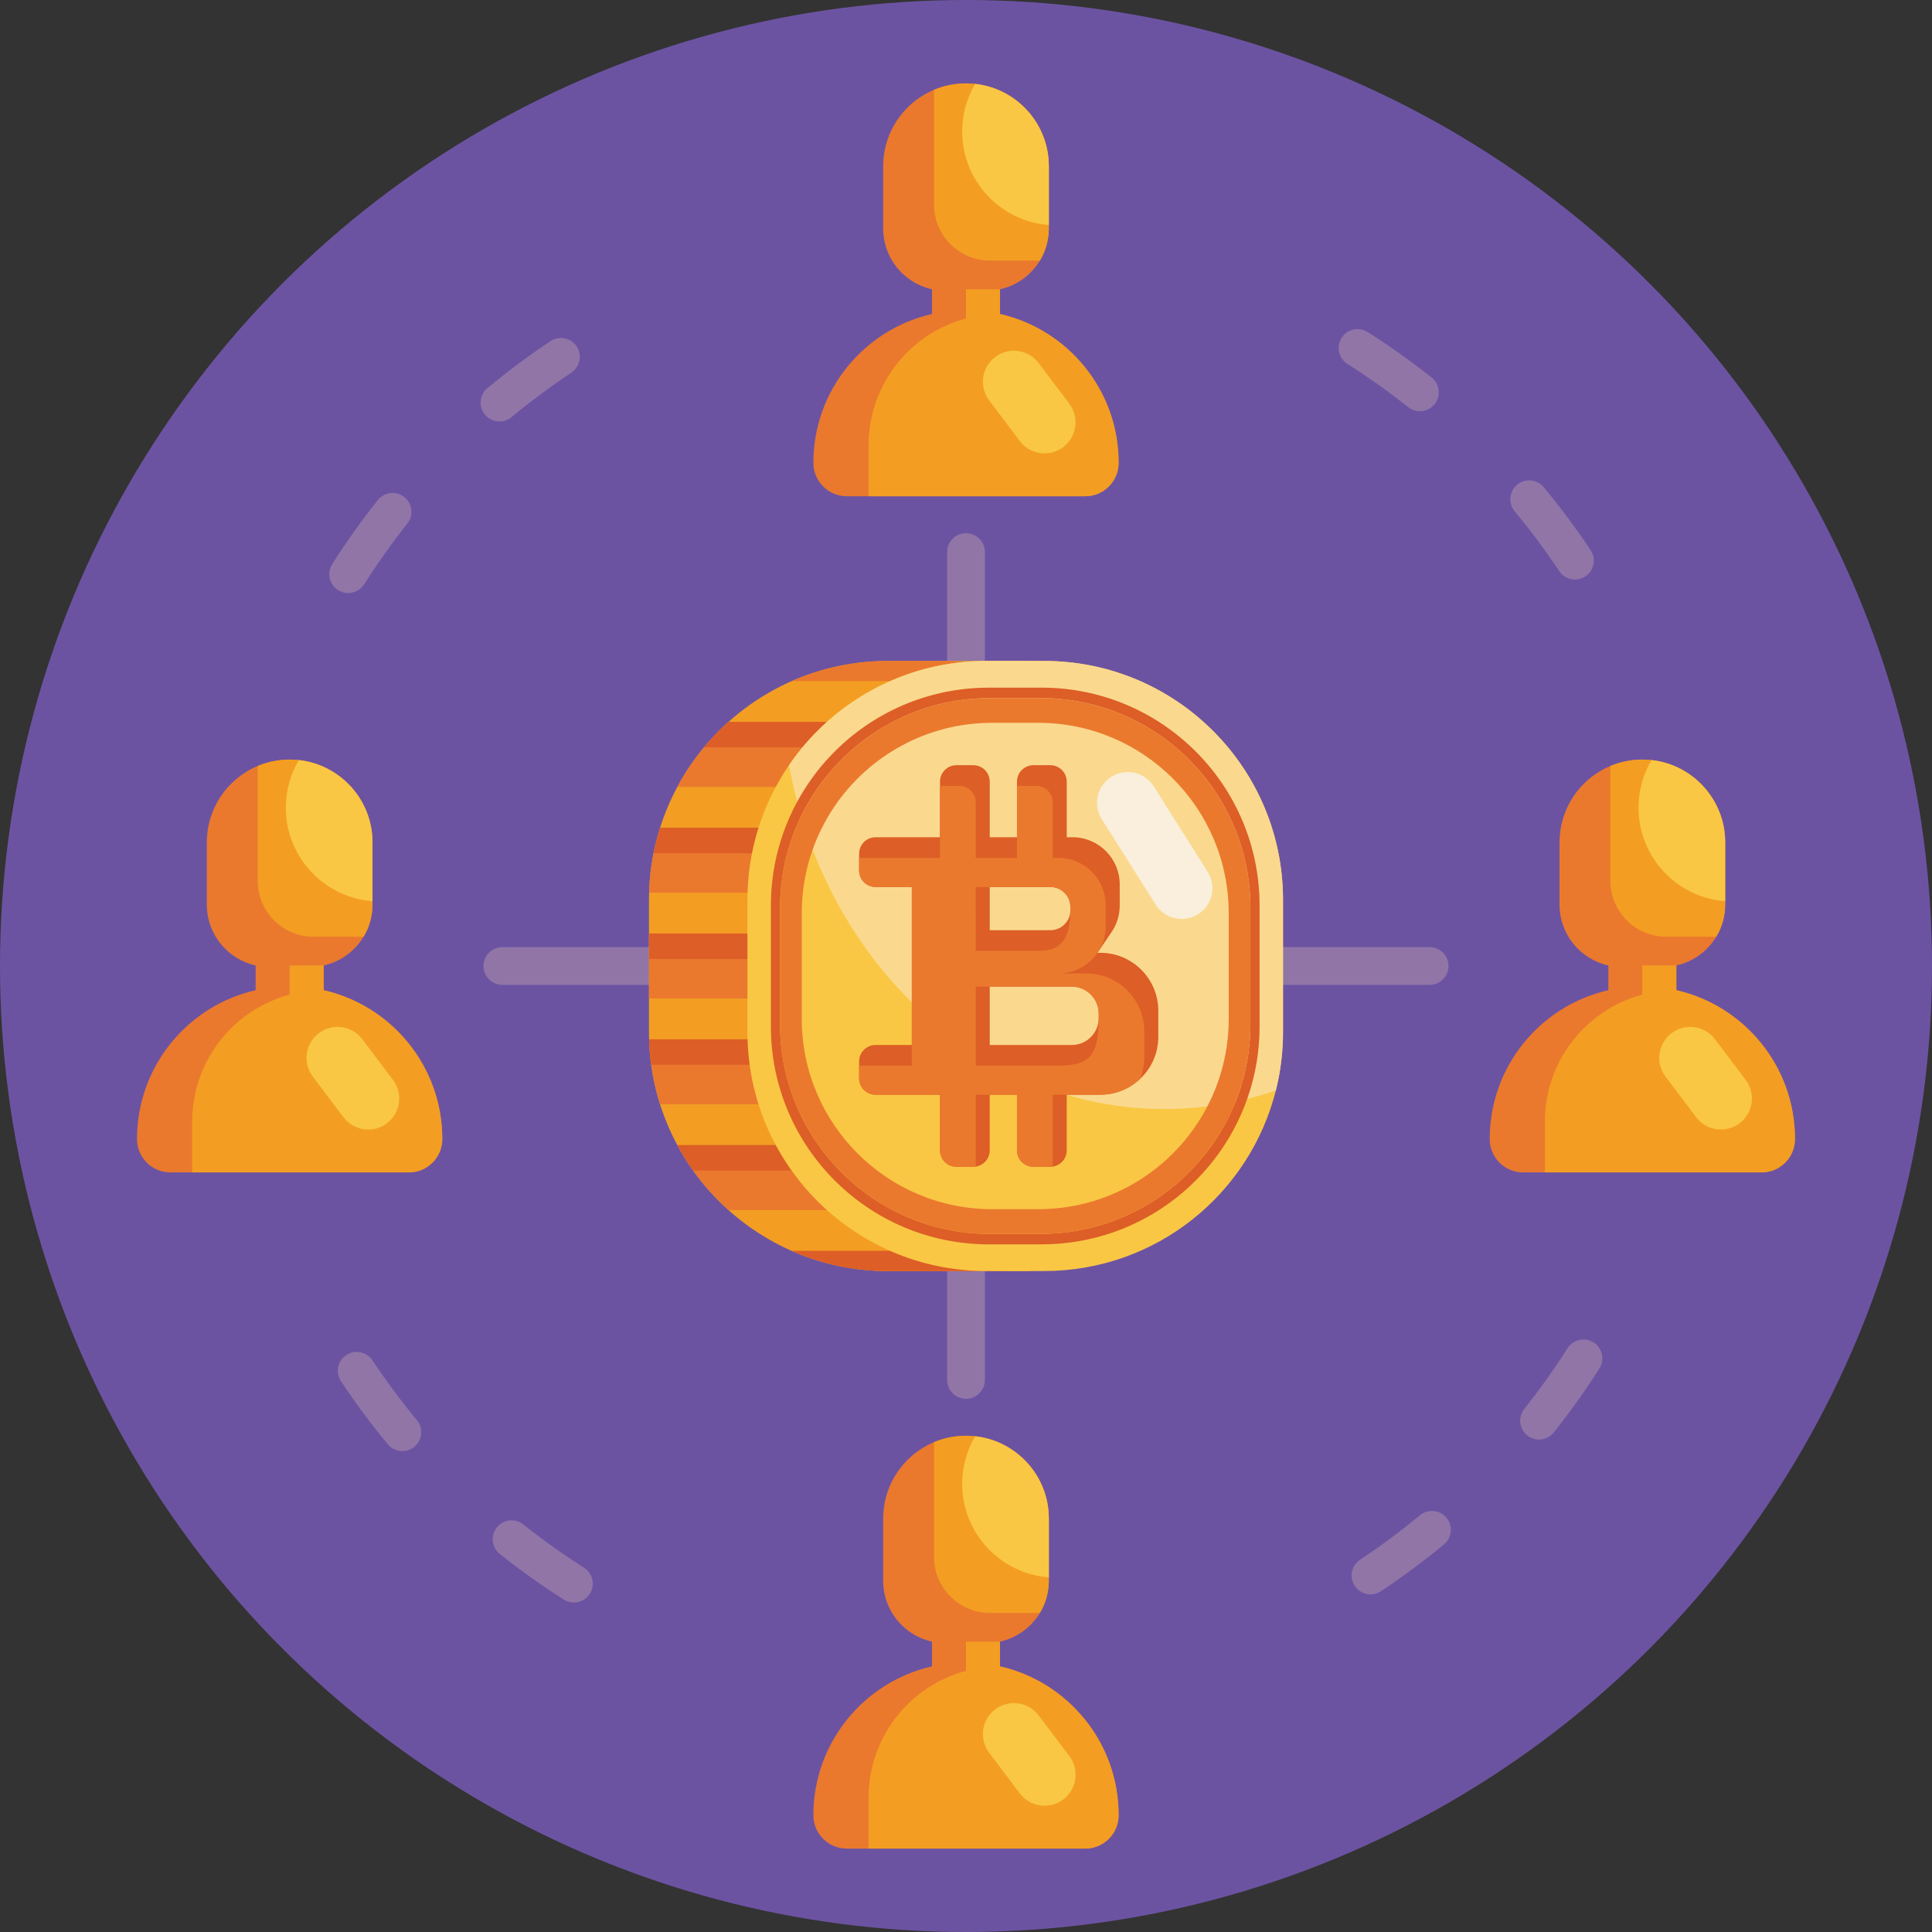 <svg id="Icons" enable-background="new 0 0 512 512" height="512" viewBox="0 0 512 512" width="512" xmlns="http://www.w3.org/2000/svg"><rect x="0" y="0" width="512" height="512" fill="#333333" stroke="none"/><g><circle cx="256" cy="256" fill="#6c53a2" r="256"/><g><g><path d="m152.089 424.682c-.918 0-1.847-.252-2.679-.782-5.829-3.708-11.531-7.769-16.947-12.07-2.162-1.717-2.523-4.862-.807-7.025 1.719-2.162 4.863-2.523 7.025-.806 5.145 4.085 10.56 7.942 16.096 11.463 2.33 1.482 3.018 4.572 1.535 6.902-.953 1.499-2.57 2.318-4.223 2.318zm211.117-2.161c-1.618 0-3.205-.784-4.169-2.232-1.528-2.3-.904-5.403 1.396-6.932 5.467-3.635 10.806-7.601 15.869-11.788 2.129-1.759 5.279-1.461 7.04.667 1.76 2.128 1.461 5.28-.667 7.04-5.331 4.407-10.951 8.582-16.705 12.408-.852.566-1.814.837-2.764.837zm-256.569-37.964c-1.438 0-2.866-.617-3.854-1.812-4.41-5.328-8.588-10.946-12.416-16.699-1.53-2.299-.907-5.402 1.392-6.933 2.3-1.53 5.403-.906 6.933 1.393 3.638 5.465 7.605 10.802 11.795 15.863 1.761 2.127 1.464 5.279-.663 7.04-.934.772-2.064 1.148-3.187 1.148zm301.219-3.06c-1.091 0-2.188-.354-3.108-1.085-2.161-1.718-2.521-4.863-.803-7.025 4.086-5.142 7.945-10.556 11.472-16.091 1.483-2.33 4.572-3.016 6.903-1.531 2.329 1.483 3.014 4.574 1.53 6.903-3.712 5.828-7.775 11.527-12.077 16.94-.986 1.242-2.445 1.889-3.917 1.889zm-315.589-224.328c-.917 0-1.846-.252-2.677-.78-2.331-1.481-3.02-4.571-1.538-6.902 3.704-5.829 7.762-11.533 12.062-16.952 1.717-2.163 4.861-2.526 7.024-.81s2.526 4.861.81 7.024c-4.083 5.147-7.938 10.565-11.456 16.101-.953 1.5-2.572 2.319-4.225 2.319zm325.111-3.592c-1.616 0-3.201-.781-4.165-2.226-3.642-5.461-7.615-10.795-11.809-15.853-1.763-2.126-1.469-5.278.657-7.041 2.128-1.763 5.278-1.467 7.04.658 4.415 5.324 8.598 10.938 12.432 16.687 1.531 2.297.911 5.402-1.386 6.934-.852.569-1.816.841-2.769.841zm-285.001-41.886c-1.438 0-2.864-.617-3.854-1.81-1.762-2.126-1.466-5.279.661-7.04 5.326-4.413 10.943-8.593 16.693-12.424 2.3-1.532 5.403-.91 6.934 1.389 1.531 2.298.909 5.402-1.389 6.933-5.463 3.64-10.799 7.61-15.859 11.802-.932.773-2.063 1.15-3.186 1.15zm243.909-2.716c-1.089 0-2.184-.353-3.103-1.082-5.148-4.08-10.567-7.932-16.106-11.449-2.331-1.48-3.021-4.57-1.541-6.901 1.479-2.332 4.567-3.023 6.9-1.542 5.833 3.703 11.538 7.758 16.958 12.054 2.164 1.715 2.528 4.86.813 7.024-.986 1.247-2.447 1.896-3.921 1.896zm-132.566-41.446c-2.619 0-4.82-2.039-4.985-4.689-.172-2.756 1.924-5.129 4.68-5.301 6.847-.426 13.816-.5 20.71-.217l.135.006c2.758.138 4.882 2.485 4.744 5.243s-2.491 4.879-5.244 4.744l.25-4.994-.271 4.993c-6.608-.27-13.196-.2-19.702.206-.107.006-.213.009-.317.009z" fill="#9175a7"/></g><g><g><path d="m378.862 261h-38.85c-2.762 0-5-2.239-5-5s2.238-5 5-5h38.85c2.762 0 5 2.239 5 5s-2.238 5-5 5z" fill="#9175a7"/></g><g><path d="m171.987 261h-38.85c-2.762 0-5-2.239-5-5s2.238-5 5-5h38.85c2.762 0 5 2.239 5 5s-2.238 5-5 5z" fill="#9175a7"/></g><g><path d="m256 370.69c-2.762 0-5-2.239-5-5v-28.85c0-2.761 2.238-5 5-5s5 2.239 5 5v28.85c0 2.762-2.238 5-5 5z" fill="#9175a7"/></g><g><path d="m256 180.16c-2.762 0-5-2.239-5-5v-28.85c0-2.761 2.238-5 5-5s5 2.239 5 5v28.85c0 2.761-2.238 5-5 5z" fill="#9175a7"/></g></g></g><g><g><path d="m475.687 301.852c0 4.889-3.965 8.85-8.854 8.85h-63.189c-2.442 0-4.656-.992-6.259-2.591-1.603-1.603-2.595-3.812-2.595-6.259 0-19.241 13.437-35.346 31.438-39.44v-6.556c-7.4-1.626-12.937-8.22-12.937-16.108v-16.501c0-6.06 2.458-11.548 6.426-15.52 2.007-2.003 4.396-3.622 7.052-4.732 2.606-1.092 5.469-1.695 8.468-1.695.82 0 1.63.046 2.423.134 10.979 1.206 19.524 10.514 19.524 21.813v16.501c0 3.11-.862 6.022-2.362 8.503-2.297 3.812-6.095 6.617-10.575 7.606v6.556c8.999 2.045 16.86 7.098 22.47 14.04 5.612 6.94 8.97 15.778 8.97 25.399z" fill="#ea792e"/><path d="m457.186 223.246v16.501c0 3.11-.862 6.022-2.362 8.503h-13.219c-8.193 0-14.833-6.64-14.833-14.834v-30.423c2.606-1.092 5.469-1.695 8.468-1.695.82 0 1.63.046 2.423.134 10.979 1.206 19.523 10.514 19.523 21.814z" fill="#f39e22"/><path d="m475.687 301.852c0 4.889-3.965 8.85-8.854 8.85h-57.415v-13.46c0-16.12 10.952-29.679 25.82-33.651v-7.735h9.01v6.556c8.999 2.045 16.86 7.098 22.47 14.04 5.611 6.941 8.969 15.779 8.969 25.4z" fill="#f39e22"/><g fill="#f9c744"><path d="m457.186 223.246v15.574c-12.841-.969-22.958-11.693-22.958-24.782 0-4.602 1.252-8.911 3.435-12.605 10.979 1.205 19.523 10.513 19.523 21.813z"/><path d="m461.009 297.682c-3.62 2.734-8.771 2.015-11.505-1.605l-8.129-10.766c-2.734-3.62-2.015-8.771 1.605-11.505 3.62-2.734 8.771-2.015 11.505 1.605l8.129 10.765c2.735 3.621 2.016 8.772-1.605 11.506z"/></g></g><g><path d="m117.208 301.852c0 4.889-3.965 8.85-8.854 8.85h-63.188c-2.442 0-4.656-.992-6.259-2.591-1.603-1.603-2.595-3.812-2.595-6.259 0-19.241 13.437-35.346 31.438-39.44v-6.556c-7.4-1.626-12.937-8.22-12.937-16.108v-16.501c0-6.06 2.458-11.548 6.427-15.52 2.007-2.003 4.396-3.622 7.052-4.732 2.606-1.092 5.469-1.695 8.468-1.695.82 0 1.63.046 2.423.134 10.979 1.206 19.524 10.514 19.524 21.813v16.501c0 3.11-.862 6.022-2.362 8.503-2.297 3.812-6.095 6.617-10.575 7.606v6.556c8.999 2.045 16.86 7.098 22.47 14.04 5.61 6.94 8.968 15.778 8.968 25.399z" fill="#ea792e"/><path d="m98.708 223.246v16.501c0 3.11-.862 6.022-2.362 8.503h-13.22c-8.193 0-14.834-6.64-14.834-14.834v-30.423c2.606-1.092 5.469-1.695 8.468-1.695.82 0 1.63.046 2.423.134 10.98 1.206 19.525 10.514 19.525 21.814z" fill="#f39e22"/><path d="m117.208 301.852c0 4.889-3.965 8.85-8.854 8.85h-57.414v-13.46c0-16.12 10.952-29.679 25.82-33.651v-7.735h9.01v6.556c8.999 2.045 16.86 7.098 22.47 14.04 5.61 6.941 8.968 15.779 8.968 25.4z" fill="#f39e22"/><g fill="#f9c744"><path d="m98.708 223.246v15.574c-12.841-.969-22.958-11.693-22.958-24.782 0-4.602 1.252-8.911 3.435-12.605 10.978 1.205 19.523 10.513 19.523 21.813z"/><path d="m102.531 297.682c-3.62 2.734-8.771 2.015-11.505-1.605l-8.129-10.766c-2.734-3.62-2.015-8.771 1.605-11.505 3.62-2.734 8.771-2.015 11.505 1.605l8.129 10.765c2.734 3.621 2.015 8.772-1.605 11.506z"/></g></g><g><path d="m296.448 122.658c0 4.889-3.965 8.85-8.854 8.85h-63.189c-2.442 0-4.656-.992-6.259-2.591-1.603-1.603-2.595-3.812-2.595-6.259 0-19.241 13.437-35.346 31.438-39.44v-6.556c-7.4-1.626-12.937-8.22-12.937-16.108v-16.502c0-6.06 2.458-11.548 6.426-15.52 2.007-2.004 4.396-3.622 7.052-4.732 2.606-1.092 5.469-1.695 8.468-1.695.82 0 1.63.046 2.423.134 10.979 1.206 19.524 10.514 19.524 21.813v16.501c0 3.11-.862 6.022-2.362 8.503-2.297 3.812-6.095 6.617-10.575 7.606v6.556c8.999 2.045 16.86 7.098 22.47 14.04 5.612 6.941 8.97 15.78 8.97 25.4z" fill="#ea792e"/><path d="m277.947 44.052v16.501c0 3.11-.862 6.022-2.362 8.503h-13.219c-8.193 0-14.834-6.64-14.834-14.834v-30.422c2.606-1.092 5.469-1.695 8.468-1.695.82 0 1.63.046 2.423.134 10.979 1.206 19.524 10.513 19.524 21.813z" fill="#f39e22"/><path d="m296.448 122.658c0 4.889-3.965 8.85-8.854 8.85h-57.414v-13.46c0-16.12 10.952-29.679 25.82-33.651v-7.735h9.01v6.556c8.999 2.045 16.86 7.098 22.47 14.04 5.61 6.941 8.968 15.78 8.968 25.4z" fill="#f39e22"/><g fill="#f9c744"><path d="m277.947 44.052v15.574c-12.841-.969-22.958-11.693-22.958-24.782 0-4.602 1.252-8.911 3.435-12.605 10.978 1.206 19.523 10.513 19.523 21.813z"/><path d="m281.77 118.488c-3.62 2.734-8.771 2.015-11.505-1.605l-8.129-10.766c-2.734-3.62-2.015-8.771 1.605-11.505 3.62-2.734 8.771-2.015 11.505 1.605l8.129 10.765c2.734 3.622 2.015 8.773-1.605 11.506z"/></g></g><g><path d="m296.448 481.045c0 4.889-3.965 8.85-8.854 8.85h-63.189c-2.442 0-4.656-.992-6.259-2.591-1.603-1.603-2.595-3.812-2.595-6.259 0-19.241 13.437-35.346 31.438-39.44v-6.556c-7.4-1.626-12.937-8.22-12.937-16.108v-16.501c0-6.06 2.458-11.548 6.426-15.52 2.007-2.004 4.396-3.622 7.052-4.732 2.606-1.092 5.469-1.695 8.468-1.695.82 0 1.63.046 2.423.134 10.979 1.206 19.524 10.514 19.524 21.813v16.501c0 3.11-.862 6.022-2.362 8.503-2.297 3.812-6.095 6.617-10.575 7.606v6.556c8.999 2.045 16.86 7.098 22.47 14.04 5.612 6.94 8.97 15.779 8.97 25.399z" fill="#ea792e"/><path d="m277.947 402.439v16.501c0 3.11-.862 6.022-2.362 8.503h-13.219c-8.193 0-14.834-6.64-14.834-14.834v-30.423c2.606-1.092 5.469-1.695 8.468-1.695.82 0 1.63.046 2.423.134 10.979 1.207 19.524 10.514 19.524 21.814z" fill="#f39e22"/><path d="m296.448 481.045c0 4.889-3.965 8.85-8.854 8.85h-57.414v-13.46c0-16.12 10.952-29.679 25.82-33.651v-7.735h9.01v6.556c8.999 2.045 16.86 7.098 22.47 14.04 5.61 6.941 8.968 15.78 8.968 25.4z" fill="#f39e22"/><g fill="#f9c744"><path d="m277.947 402.439v15.574c-12.841-.969-22.958-11.693-22.958-24.782 0-4.602 1.252-8.911 3.435-12.605 10.978 1.206 19.523 10.513 19.523 21.813z"/><path d="m281.77 476.875c-3.62 2.734-8.771 2.015-11.505-1.605l-8.129-10.766c-2.734-3.62-2.015-8.771 1.605-11.505 3.62-2.734 8.771-2.015 11.505 1.605l8.129 10.765c2.734 3.622 2.015 8.773-1.605 11.506z"/></g></g></g><g><g><g><path d="m272.979 175.159h-37.68c-21.724 0-40.895 10.94-52.295 27.613-6.949 10.162-11.016 22.454-11.016 35.692v35.07c0 34.962 28.343 63.305 63.311 63.305h37.68z" fill="#f39e22"/><g><path d="m171.987 247.387h66.753v17.225h-66.753z" fill="#ea792e"/><path d="m171.987 247.387h66.753v6.761h-66.753z" fill="#dd5e26"/></g><g><path d="m238.74 275.429v17.219h-63.811c-1.074-3.372-1.862-6.868-2.349-10.464-.308-2.215-.498-4.468-.559-6.756h66.719z" fill="#ea792e"/><path d="m238.74 275.429v6.756h-66.16c-.308-2.215-.498-4.468-.559-6.756z" fill="#dd5e26"/></g><g><path d="m254.964 303.464v17.225h-61.904c-3.495-3.126-6.638-6.638-9.362-10.469-1.538-2.153-2.942-4.413-4.2-6.756z" fill="#ea792e"/><path d="m254.964 303.464v6.756h-71.266c-1.538-2.153-2.942-4.413-4.2-6.756z" fill="#dd5e26"/></g><g><path d="m265.78 331.505v5.335h-30.48c-9.066 0-17.678-1.901-25.474-5.335z" fill="#ea792e"/><path d="m265.78 331.505v5.335h-30.48c-9.066 0-17.678-1.901-25.474-5.335z" fill="#dd5e26"/></g><g><path d="m238.74 219.352v17.22h-66.725c.106-3.574.503-7.063 1.18-10.464.145-.738.302-1.471.481-2.203l1.253-4.552h63.811z" fill="#ea792e"/><path d="m238.74 219.352v6.756h-65.545c.145-.738.302-1.471.481-2.203l1.253-4.552h63.811z" fill="#dd5e26"/></g><g><path d="m255.573 191.311v17.225h-76.081c1.068-1.991 2.243-3.915 3.512-5.766 1.113-1.622 2.299-3.193 3.551-4.703 1.997-2.41 4.172-4.67 6.504-6.756z" fill="#ea792e"/><path d="m255.573 191.311v6.756h-69.018c1.997-2.41 4.172-4.67 6.504-6.756z" fill="#dd5e26"/></g><g><path d="m268.593 177.754v2.74h-58.767c7.79-3.434 16.409-5.335 25.474-5.335h15.307c6.247 0 12.287.906 17.986 2.595z" fill="#ea792e"/></g></g><path d="m340.013 238.465v35.07c0 5.332-.66 10.508-1.904 15.456-6.895 27.489-31.772 47.849-61.407 47.849h-15.31c-34.968 0-63.311-28.343-63.311-63.305v-35.07c0-13.239 4.067-25.531 11.016-35.692 11.4-16.673 30.571-27.613 52.295-27.613h15.31c34.968-.001 63.311 28.342 63.311 63.305z" fill="#f9c744"/><path d="m340.013 238.465v35.07c0 5.332-.66 10.508-1.904 15.456-9.345 3.191-19.263 4.905-29.538 4.905-49.104 0-90.064-39.132-99.474-91.124 11.4-16.673 30.571-27.613 52.295-27.613h15.31c34.968 0 63.311 28.343 63.311 63.306z" fill="#fad98f"/><path d="m294.522 205.863c-3.804 2.401-4.941 7.432-2.54 11.236l14.29 22.637c2.401 3.804 7.432 4.941 11.236 2.54 3.804-2.401 4.941-7.432 2.54-11.236l-14.29-22.637c-2.401-3.805-7.431-4.942-11.236-2.54z" fill="#faefdc"/><g><path d="m276.033 182.232h-13.97c-19.823 0-37.317 9.983-47.719 25.197-6.341 9.272-10.052 20.489-10.052 32.57v32.002c0 31.903 25.863 57.767 57.771 57.767h13.97c27.043 0 49.743-18.579 56.034-43.663 1.135-4.515 1.737-9.238 1.737-14.104v-32.002c0-31.903-25.863-57.767-57.771-57.767zm55.348 89.17c0 4.684-.58 9.23-1.672 13.576-6.056 24.145-27.907 42.029-53.938 42.029h-13.448c-30.714 0-55.61-24.896-55.61-55.605v-30.805c0-11.628 3.572-22.425 9.676-31.351 10.013-14.645 26.853-24.254 45.934-24.254h13.448c30.714 0 55.61 24.896 55.61 55.605z" fill="#dd5e26"/><path d="m275.771 184.992h-13.448c-19.081 0-35.921 9.61-45.934 24.254-6.104 8.926-9.676 19.723-9.676 31.351v30.805c0 30.71 24.896 55.605 55.61 55.605h13.448c26.031 0 47.882-17.884 53.938-42.029 1.093-4.346 1.672-8.892 1.672-13.576v-30.805c0-30.709-24.895-55.605-55.61-55.605zm49.852 84.988c0 4.251-.526 8.377-1.518 12.322-5.497 21.915-25.329 38.147-48.956 38.147h-12.206c-27.877 0-50.473-22.596-50.473-50.469v-27.96c0-10.554 3.242-20.354 8.782-28.455 9.088-13.292 24.372-22.014 41.691-22.014h12.206c27.877 0 50.473 22.596 50.473 50.469v27.96z" fill="#ea792e"/></g></g><g><path d="m291.599 252.503h-.742l3.46-5.11h-.005c1.525-2.071 2.427-4.63 2.427-7.401v-5.6c0-6.911-5.6-12.51-12.51-12.51h-1.536v-14.741c0-2.403-1.948-4.356-4.356-4.356h-4.471c-2.408 0-4.356 1.954-4.356 4.356v14.741h-7.219v-14.741c0-2.403-1.948-4.356-4.356-4.356h-4.471c-2.408 0-4.356 1.954-4.356 4.356v14.741h-17.076c-2.408 0-4.356 1.948-4.356 4.356v4.471c0 2.408 1.948 4.356 4.356 4.356h9.611v41.867h-9.611c-2.408 0-4.356 1.948-4.356 4.356v4.471c0 2.408 1.948 4.356 4.356 4.356h17.076v14.741c0 2.403 1.948 4.356 4.356 4.356h4.471c.219 0 .434-.016.642-.047 2.105-.313 3.714-2.126 3.714-4.309v-14.741h7.219v14.741c0 2.403 1.948 4.356 4.356 4.356h4.471c.219 0 .434-.016.643-.047 2.105-.313 3.714-2.126 3.714-4.309v-14.741h8.906c4.085 0 7.804-1.593 10.557-4.21 2.962-2.789 4.811-6.759 4.811-11.157v-6.879c-.002-8.487-6.886-15.366-15.369-15.366zm-29.31-17.436h16.088c2.915 0 5.281 2.366 5.281 5.286v.872c0 2.377-1.567 4.377-3.714 5.046-.496.152-1.024.235-1.567.235h-16.088zm28.876 34.726c0 2.721-1.52 5.088-3.761 6.294-1.008.538-2.157.846-3.38.846h-21.735v-15.462h21.735c3.944 0 7.141 3.197 7.141 7.141z" fill="#dd5e26"/><path d="m287.879 257.977h-7.365c4.299 0 8.091-2.168 10.343-5.474.632-.919 1.139-1.927 1.499-3.004.434-1.264.669-2.622.669-4.033v-5.6c0-6.911-5.6-12.51-12.51-12.51h-1.536v-14.741c0-2.403-1.948-4.356-4.356-4.356h-4.477c-.214 0-.428.016-.637.047v19.05h-10.933v-14.741c0-2.403-1.954-4.356-4.356-4.356h-4.477c-.214 0-.428.016-.637.047v19.05h-20.796c-.214 0-.428.016-.637.047v3.306c0 2.408 1.948 4.356 4.356 4.356h9.611v47.341h-13.33c-.214 0-.428.016-.637.047v3.306c0 2.408 1.948 4.356 4.356 4.356h17.076v14.741c0 2.403 1.948 4.356 4.356 4.356h4.471c.219 0 .434-.016.642-.047v-19.05h10.933v14.741c0 2.403 1.948 4.356 4.356 4.356h4.471c.219 0 .434-.016.643-.047v-19.05h12.62c4.085 0 7.804-1.593 10.557-4.21.705-1.76 1.092-3.677 1.092-5.683v-6.879c.001-8.487-6.878-15.366-15.367-15.366zm-29.304-22.91h19.802c2.915 0 5.281 2.366 5.281 5.286v.872c0 10.337-4.983 10.755-9 10.755h-16.083zm32.59 34.726c0 10.181-2.476 12.615-10.854 12.615h-21.735v-20.936h25.449c3.944 0 7.141 3.197 7.141 7.141v1.18z" fill="#ea792e"/></g></g></g></svg>